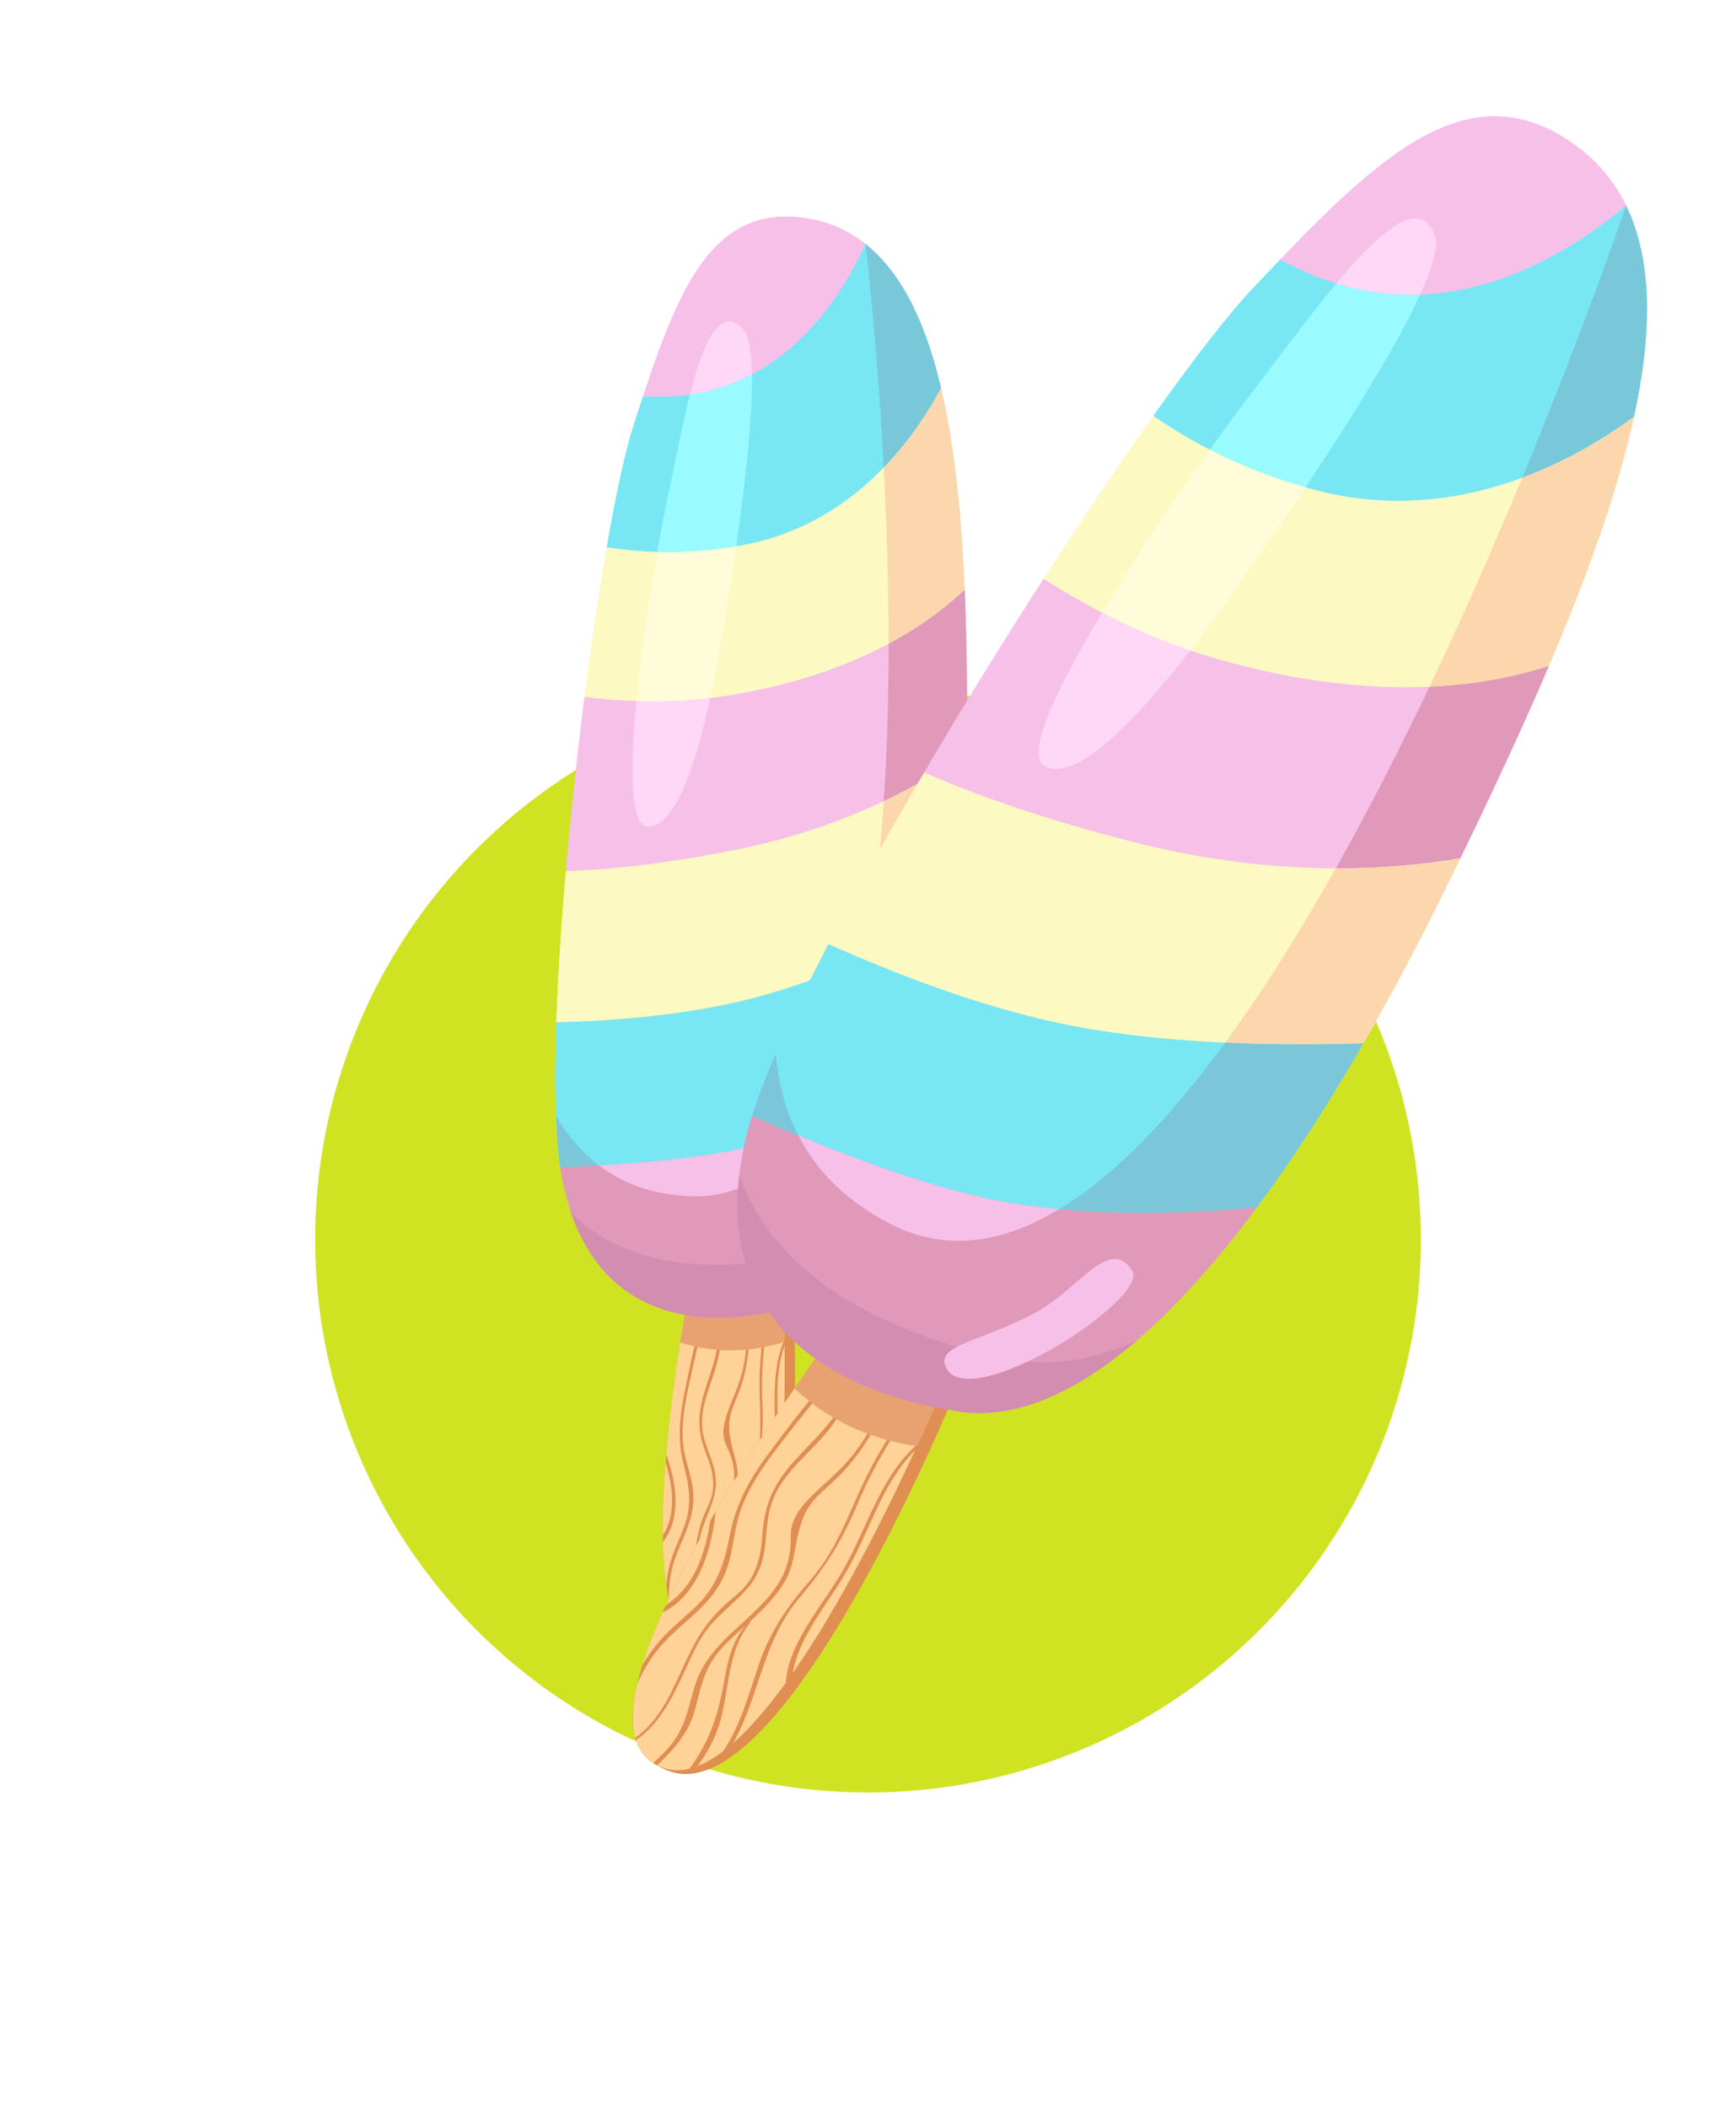 <svg width="650" height="789" viewBox="0 0 650 789" fill="none" xmlns="http://www.w3.org/2000/svg">
<g filter="url(#filter0_f_3646_705)">
<circle cx="325" cy="464" r="207" fill="#D0E322"/>
</g>
<g clip-path="url(#clip0_3646_705)">
<path d="M292.846 476.892C292.846 476.892 301.772 619.948 265.298 617.677C228.824 615.407 261.817 463.435 261.817 463.435L292.846 476.892Z" fill="#E08E51"/>
<path d="M296.677 476.952C296.677 476.952 305.745 615.34 269.13 617.738C223.422 620.723 272.991 476.221 272.991 476.221L296.677 476.952Z" fill="#E08E51"/>
<path d="M248.154 574.859C248.038 566.221 248.452 556.863 249.207 547.36C251.994 556.68 253.306 566.531 248.154 574.859Z" fill="#FFD297"/>
<path d="M289.899 544.045C289.007 555.315 284.676 569.603 289.032 580.172C287.473 588.647 285.444 596.286 282.805 602.445C282.897 601.028 282.95 599.598 282.936 598.155C282.773 583.826 278.223 570.991 281.98 556.502C284.992 544.901 286.005 536.746 285.454 524.769C284.782 510.079 286.675 496.01 290.277 481.763C290.372 481.409 290.056 481.11 289.914 481.544C286.646 492.04 284.859 502.949 284.451 513.975C283.986 526.48 286.092 538.16 282.631 550.492C279.822 560.498 278.539 568.864 279.787 579.236C280.869 588.226 282.515 597.176 281.235 605.785C279.79 608.583 278.187 610.956 276.413 612.838C277.035 609.65 277.325 606.381 277.216 603.061C276.844 591.288 269.5 580.981 272.251 568.937C272.295 568.746 272.237 568.578 272.155 568.499C272.178 568.438 272.202 568.384 272.226 568.33C273.962 563.946 275.63 559.411 276.111 554.627C276.537 550.376 275.691 547.585 274.661 543.687C272.951 537.198 272.055 532.77 274.549 526.406C275.654 523.592 276.868 520.915 277.757 518.002C281.009 507.398 281.465 495.903 278.852 485.315C278.724 484.794 278.357 485.346 278.418 485.688C279.887 494.913 280.18 503.867 278.004 513.158C276.635 518.998 273.909 524.064 272.096 529.674C271.127 532.653 270.516 535.463 271.085 538.53C271.451 540.501 272.425 541.943 273.134 543.749C275.717 550.36 275.223 555.676 273.186 562.197C270.172 571.852 264.344 580.759 265.631 591.379C266.636 599.656 269.124 604.883 265.846 613.984C265.403 615.207 264.945 616.392 264.488 617.576C261.614 617.21 259.189 615.883 257.167 613.745C260.955 607.237 261.317 599.413 261.274 591.538C261.252 587.566 261.016 583.529 261.387 579.555C261.958 573.409 264.314 568.973 266.326 563.458C267.677 559.771 268.371 556.581 267.905 552.643C267.304 547.56 264.817 543.125 263.582 538.291C261.13 528.703 265.342 520.921 267.96 512.076C271.712 499.368 270.012 486.793 267.774 474.183C267.608 473.26 266.91 474.226 267 474.839C268.261 483.4 269.738 492.394 268.952 501.201C268.356 507.888 266.145 513.446 264.172 519.696C261.66 527.649 260.939 533.765 263.453 541.636C264.421 544.657 265.907 547.691 266.507 550.835C268.11 559.224 265.773 561.744 263.391 567.701C261.867 571.517 260.94 575.342 260.569 579.483C259.555 590.884 262.361 603.211 256.662 613.201C253.828 609.899 251.817 604.922 250.458 598.766C250.386 594.958 250.725 591.13 251.622 587.36C253.015 581.473 255.874 576.385 257.809 570.748C259.698 565.225 260.206 560.366 259.003 554.726C257.97 549.897 256.27 545.554 255.779 540.551C255.07 533.232 256.325 526.088 257.845 518.908C260.176 507.894 263 497.008 265.121 485.949C265.219 485.448 264.775 484.989 264.601 485.638C261.344 497.954 258.333 510.577 255.949 523.118C254.314 531.707 253.805 539.842 255.964 548.186C258.142 556.589 259.32 563.625 255.814 572.435C253.917 577.202 251.708 581.619 250.533 586.708C250.022 588.926 249.675 591.143 249.469 593.351C248.747 588.468 248.339 583.057 248.193 577.27C255.305 568.368 253.254 554.841 249.451 544.311C252.889 504.542 261.804 463.444 261.804 463.444L292.834 476.902C292.834 476.902 293.457 486.909 293.7 501.575C287.922 514.747 291.015 529.701 289.885 544.048L289.899 544.045Z" fill="#FFD297"/>
<path d="M291.147 541.13C291.701 528.411 289.518 515.594 293.75 503.706C294.027 524.364 293.513 553.281 289.62 576.825C286.474 565.699 290.612 553.317 291.147 541.13Z" fill="#FFD297"/>
<path d="M268.754 598.693C267.52 592.024 265.93 586.677 267.922 579.595C268.817 576.41 270.134 573.418 271.396 570.403C269.897 576.369 271.202 581.882 272.853 587.738C275.498 597.13 276.448 605.614 274.615 614.545C272.029 616.646 269.107 617.764 265.807 617.678C268.099 611.573 270.013 605.475 268.754 598.693Z" fill="#FFD297"/>
<path d="M293.727 502.32C283.424 505.564 269.619 507.403 254.68 502.509C258.195 480.119 261.817 463.435 261.817 463.435L292.846 476.892C292.846 476.892 293.494 487.242 293.727 502.32Z" fill="#E8A272"/>
<path d="M277.794 204.164C258.562 207.696 241.556 207.21 227.185 204.848C230.638 184.967 234.148 168.752 237.344 158.884C238.497 155.337 239.622 151.858 240.747 148.449C243.526 148.51 246.429 148.515 249.517 148.418C293.892 147.107 315.739 109.555 324.014 91.312C337.739 102.165 346.656 121.055 352.372 145.296C341.187 166.155 318.289 196.734 277.787 204.166L277.794 204.164Z" fill="#79E7F3"/>
<path d="M359.863 341.957C358.292 362.254 355.859 381.036 352.539 397.919C334.608 408.557 308.104 422.451 282.8 428.783C262.264 433.92 234.007 436.078 209.746 436.919C207.886 424.101 207.554 405.026 208.317 382.666C231.414 382.073 258.79 379.753 282.951 373.337C309.232 366.361 337.501 353.493 359.858 341.965L359.863 341.957Z" fill="#79E7F3"/>
<path d="M211.881 326.149C213.754 304.472 216.172 282.112 218.884 260.871C235.192 262.879 253.878 263.416 272.825 260.321C308.098 254.56 339.146 241.593 361.222 220.677C362.04 240.139 362.206 260.718 362.082 281.77C342.544 295.547 313.822 310.537 274.768 318.272C248.825 323.415 228.115 325.587 211.881 326.149Z" fill="#F7C0E9"/>
<path d="M249.522 148.41C246.433 148.501 243.531 148.502 240.753 148.441C254.229 107.627 266.981 77.734 299.571 81.374C309.066 82.437 317.144 85.867 324.019 91.304C315.751 109.545 293.897 147.099 249.522 148.41Z" fill="#F7C0E9"/>
<path d="M272.819 260.323C253.871 263.417 235.192 262.879 218.878 260.872C221.457 240.661 224.303 221.476 227.185 204.848C241.549 207.211 258.556 207.698 277.794 204.165C318.296 196.732 341.192 166.147 352.379 145.294C357.462 166.836 360.029 192.605 361.216 220.678C339.139 241.594 308.085 254.569 272.819 260.323Z" fill="#FCF9C2"/>
<path d="M274.761 318.273C313.814 310.532 342.538 295.549 362.075 281.771C362.056 284.668 362.036 287.565 362.013 290.476C361.85 308.498 361.122 325.705 359.865 341.963C337.501 353.493 309.232 366.361 282.958 373.335C258.797 379.751 231.421 382.072 208.324 382.665C208.916 365.328 210.169 346.032 211.89 326.154C228.124 325.599 248.826 323.422 274.776 318.277L274.761 318.273Z" fill="#FCF9C2"/>
<path d="M352.539 397.919C342.847 447.209 325.645 480.375 300.365 488.099C259.505 500.587 220.087 492.348 210.352 440.611C210.134 439.449 209.934 438.206 209.752 436.911C234.006 436.072 262.264 433.92 282.805 428.775C308.109 422.443 334.614 408.549 352.544 397.911L352.539 397.919Z" fill="#E099B9"/>
<path d="M305.544 468.64C317.901 465.616 328.607 458.439 337.718 447.738C328.183 469.232 315.771 483.386 300.372 488.097C263.307 499.43 227.43 493.692 213.817 453.919C234.902 475.318 269.807 477.389 305.551 468.639L305.544 468.64Z" fill="#D38DB0"/>
<path d="M279.046 101.395C294.19 100.271 270.186 295.153 249.472 294.225C228.767 293.302 258.028 102.946 279.046 101.395Z" fill="#FFE1E7"/>
<path d="M324.019 91.304C337.744 102.157 346.662 121.047 352.377 145.287C347.547 154.303 340.525 165.125 330.842 175.116C328.302 126.669 324.019 91.304 324.019 91.304Z" fill="#79C8DA"/>
<path d="M323.754 358.977C336.582 353.548 348.929 347.591 359.857 341.958C358.285 362.256 355.852 381.038 352.532 397.921C338.947 405.983 320.436 415.9 301.259 422.993C311.68 407.133 318.89 384.735 323.747 358.979L323.754 358.977Z" fill="#7BC7D9"/>
<path d="M224.303 436.257C219.355 436.531 214.474 436.749 209.745 436.912C208.96 431.515 208.456 425.006 208.175 417.614C212.494 424.993 217.81 431.327 224.303 436.257Z" fill="#7BC7D9"/>
<path d="M332.672 240.983C343.292 235.32 352.893 228.565 361.216 220.678C362.034 240.141 362.2 260.719 362.075 281.771C353.483 287.833 343.108 294.124 330.864 299.933C332.165 280.46 332.683 260.49 332.672 240.983Z" fill="#E099B9"/>
<path d="M330.842 175.116C340.525 165.125 347.547 154.303 352.377 145.287C357.462 166.836 360.028 192.599 361.214 220.672C352.892 228.558 343.291 235.313 332.671 240.976C332.658 217.82 331.902 195.326 330.841 175.11L330.842 175.116Z" fill="#FCD7AD"/>
<path d="M330.864 299.933C343.108 294.124 353.483 287.833 362.075 281.771C362.056 284.668 362.036 287.565 362.013 290.476C361.85 308.498 361.122 325.705 359.865 341.964C348.937 347.596 336.59 353.553 323.762 358.982C327.226 340.622 329.486 320.557 330.871 299.931L330.864 299.933Z" fill="#FCD7AD"/>
<path d="M277.794 204.164C258.562 207.696 241.556 207.21 227.185 204.848C230.638 184.967 234.148 168.752 237.338 158.885C238.49 155.338 239.622 151.858 240.747 148.449C243.526 148.51 246.429 148.515 249.517 148.418C293.892 147.107 315.739 109.555 324.014 91.312C324.014 91.312 328.304 126.675 330.837 175.125C318.115 188.255 300.794 199.949 277.788 204.173L277.794 204.164Z" fill="#79E7F3"/>
<path d="M282.95 373.33C296.385 369.764 310.335 364.653 323.754 358.977C318.897 384.734 311.687 407.131 301.266 422.992C295.134 425.262 288.926 427.244 282.793 428.784C266.259 432.923 244.724 435.122 224.298 436.266C217.805 431.335 212.49 425.008 208.169 417.622C207.791 407.456 207.863 395.614 208.304 382.669C231.4 382.076 258.777 379.756 282.938 373.34L282.95 373.33Z" fill="#79E7F3"/>
<path d="M211.881 326.149C213.754 304.472 216.172 282.112 218.884 260.871C235.192 262.879 253.878 263.415 272.825 260.321C294.796 256.734 315.13 250.347 332.679 240.981C332.689 260.481 332.178 280.457 330.871 299.931C315.278 307.327 296.647 313.939 274.768 318.272C248.825 323.415 228.115 325.587 211.881 326.149Z" fill="#F7C0E9"/>
<path d="M249.522 148.41C246.433 148.5 243.531 148.501 240.753 148.441C254.229 107.627 266.981 77.734 299.57 81.374C309.066 82.436 317.144 85.866 324.019 91.304C315.751 109.545 293.897 147.099 249.522 148.41Z" fill="#F7C0E9"/>
<path d="M218.883 260.864C221.462 240.653 224.308 221.467 227.19 204.84C241.554 207.203 258.561 207.689 277.799 204.156C300.805 199.933 318.12 188.247 330.848 175.108C331.909 195.324 332.665 217.818 332.678 240.975C315.129 250.341 294.794 256.727 272.824 260.315C253.877 263.409 235.197 262.871 218.883 260.864Z" fill="#FCF9C2"/>
<path d="M208.316 382.66C208.908 365.323 210.161 346.027 211.881 326.149C228.116 325.594 248.818 323.416 274.768 318.272C296.646 313.933 315.278 307.327 330.871 299.931C329.486 320.557 327.226 340.622 323.762 358.982C310.344 364.658 296.393 369.769 282.958 373.335C258.797 379.751 231.421 382.072 208.324 382.665L208.316 382.66Z" fill="#FCF9C2"/>
<path d="M301.266 422.992C290.764 438.975 276.996 448.336 259.093 447.809C244.837 447.39 233.426 443.193 224.304 436.264C244.732 435.127 266.266 432.921 282.8 428.783C288.934 427.249 295.134 425.262 301.272 422.99L301.266 422.992Z" fill="#F7C0E9"/>
<path d="M275.661 204.505C265.092 206.298 255.22 206.889 246.1 206.628C247.508 198.575 248.874 191.477 250.015 186.069C252.609 173.802 255.258 159.652 258.343 147.631C267.001 146.367 274.705 143.69 281.521 140.095C281.821 156.855 278.848 182.416 275.668 204.503L275.661 204.505Z" fill="#99FAFF"/>
<path d="M242.539 309.491C235.911 309.221 235.842 287.94 238.303 262.394C247.207 262.689 256.503 262.411 265.936 261.283C261.014 283.89 253.123 309.927 242.539 309.491Z" fill="#FFD7F7"/>
<path d="M258.336 147.633C263.276 128.359 269.312 114.561 277.966 122.829C280.32 125.076 281.358 131.405 281.515 140.097C274.7 143.698 266.995 146.375 258.336 147.633Z" fill="#FFD7F7"/>
<path d="M269.546 242.745C268.614 248.087 267.407 254.538 265.937 261.29C256.51 262.41 247.216 262.694 238.304 262.401C240.088 243.928 243.185 223.235 246.093 206.63C255.213 206.891 265.092 206.298 275.655 204.506C273.31 220.773 270.863 235.157 269.54 242.746L269.546 242.745Z" fill="#FFFCD9"/>
<path d="M327.893 429.839C336.148 434.836 303.677 487.32 291.709 478.378C285.707 473.89 296.654 468.051 307.885 452.98C316.268 441.728 317.533 423.57 327.893 429.839Z" fill="#F7C0E9"/>
</g>
<g clip-path="url(#clip1_3646_705)">
<path d="M356.522 511.064C356.522 511.064 286.922 683.613 245.472 660.543C204.023 637.473 327.71 477.938 327.71 477.938L356.522 511.064Z" fill="#E08E51"/>
<path d="M360.976 513.279C360.976 513.279 294.154 680.439 249.927 662.758C194.721 640.676 333.642 499.167 333.642 499.167L360.976 513.279Z" fill="#E08E51"/>
<path d="M249.354 600.798C254.052 590.616 259.773 579.886 265.975 569.179C264.024 581.655 260.049 593.927 249.354 600.798Z" fill="#FFD297"/>
<path d="M315.491 588.067C308.14 600.768 295.071 615.079 294.26 629.897C287.69 638.95 281.039 646.762 274.502 652.5C275.403 650.891 276.265 649.246 277.056 647.547C284.884 630.674 286.737 613.094 299.245 598.226C309.265 586.324 315.016 577.34 321.072 563.003C328.506 545.421 338.596 530.003 350.788 515.332C351.097 514.97 350.894 514.442 350.485 514.872C340.784 525.336 332.586 537.114 325.938 549.799C318.395 564.186 314.326 579.044 303.371 591.551C294.482 601.699 288.298 610.78 283.955 623.626C280.191 634.761 277.11 646.165 270.794 655.532C267.536 658 264.331 659.883 261.199 661.095C263.712 657.709 265.88 654.043 267.611 650.093C273.764 636.095 270.93 619.914 280.892 607.346C281.05 607.148 281.076 606.919 281.025 606.78C281.085 606.721 281.143 606.672 281.202 606.622C285.689 602.459 290.18 598.08 293.421 592.746C296.299 588.005 296.87 584.263 297.845 579.121C299.472 570.564 300.902 564.877 307.384 558.818C310.252 556.141 313.172 553.684 315.845 550.77C325.587 540.171 332.553 526.962 335.418 513.098C335.56 512.416 334.822 512.858 334.701 513.292C331.26 524.919 326.593 535.57 318.844 545.235C313.973 551.309 307.944 555.717 302.682 561.273C299.88 564.22 297.591 567.169 296.542 571.08C295.867 573.593 296.201 575.828 296.022 578.34C295.347 587.528 291.793 593.477 285.759 599.976C276.826 609.597 265.015 616.768 260.579 629.927C257.124 640.184 257.114 647.699 248.181 656.524C246.978 657.708 245.779 658.84 244.58 659.971C241.419 657.933 239.322 655.022 238.151 651.387C246.228 645.884 251.031 636.923 255.387 627.675C257.584 623.011 259.566 618.15 262.226 613.703C266.334 606.824 271.575 602.947 277.018 597.614C280.665 594.051 283.262 590.703 284.92 585.83C287.06 579.54 286.629 572.954 287.888 566.601C290.382 554 299.669 547.242 307.685 538.347C319.191 525.562 324.237 509.883 328.673 493.861C328.996 492.687 327.636 493.427 327.4 494.196C324.085 504.929 320.781 516.29 314.934 526.165C310.493 533.663 304.794 538.936 298.984 545.152C291.592 553.061 287.325 559.821 285.865 570.446C285.307 574.527 285.35 578.912 284.294 582.93C281.477 593.653 277.329 595.296 271.206 600.941C267.286 604.557 264.06 608.518 261.308 613.161C253.74 625.948 250.129 641.955 237.863 650.468C236.391 645.013 236.821 638.059 238.674 630.089C240.721 625.588 243.26 621.294 246.42 617.381C251.347 611.265 257.542 606.906 262.963 601.386C268.266 595.975 271.581 590.567 273.328 583.288C274.821 577.054 275.259 571.016 277.484 564.882C280.749 555.912 286.217 548.248 292.016 540.689C300.909 529.093 310.309 517.923 318.981 506.157C319.376 505.625 319.113 504.839 318.546 505.503C307.84 518.104 297.249 531.204 287.439 544.559C280.717 553.704 275.568 562.946 273.427 573.928C271.277 584.989 268.719 593.889 259.682 602.246C254.793 606.767 249.733 610.705 245.51 616.008C243.67 618.32 242.023 620.722 240.547 623.192C242.433 617.069 244.983 610.504 248.051 603.643C261.362 597.197 266.53 580.206 267.968 565.744C294.25 521.088 327.69 477.943 327.69 477.943L356.502 511.068C356.502 511.068 351.632 523.139 343.71 540.452C329.571 552.646 324.826 571.892 315.474 588.063L315.491 588.067Z" fill="#FFD297"/>
<path d="M318.584 585.352C326.351 570.765 330.967 554.531 342.576 542.975C331.34 567.326 314.556 600.908 296.821 626.305C299.362 611.513 311.138 599.326 318.584 585.352Z" fill="#FFD297"/>
<path d="M260.144 640.241C262.431 631.739 263.561 624.587 269.858 617.407C272.688 614.178 275.905 611.41 279.07 608.585C273.976 614.734 272.418 621.922 271.075 629.703C268.918 642.185 265.283 652.652 258.138 662.087C253.934 663.101 249.885 662.775 246.068 660.828C252.169 654.961 257.823 648.889 260.144 640.241Z" fill="#FFD297"/>
<path d="M343.324 541.34C329.442 539.373 312.243 533.802 297.485 519.711C314.132 495.453 327.71 477.938 327.71 477.938L356.522 511.064C356.522 511.064 351.489 523.549 343.324 541.34Z" fill="#E8A272"/>
<path d="M491.512 183.209C467.011 176.583 447.364 166.497 431.853 155.689C447.024 134.336 460.208 117.308 469.475 107.538C472.81 104.028 476.074 100.584 479.3 97.22C482.52 98.846 485.917 100.478 489.588 102.092C542.296 125.389 588.899 93.632 608.8 76.895C618.802 97.287 618.675 124.403 611.804 155.993C587.031 174.166 543.101 197.167 491.503 183.207L491.512 183.209Z" fill="#79E7F3"/>
<path d="M510.527 390.524C497.327 413.418 483.967 434.055 470.631 451.971C443.677 454.397 404.859 455.839 371.678 449.094C344.751 443.62 310.447 430.335 281.561 417.743C286.555 401.689 296.841 379.161 310.247 353.4C337.631 365.63 370.994 378.232 402.883 384.238C437.569 390.775 477.879 391.522 510.516 390.531L510.527 390.524Z" fill="#79E7F3"/>
<path d="M346.049 289.198C360.373 264.856 375.717 240.021 390.781 216.66C408.757 228.138 430.344 239.223 454.267 246.202C498.804 259.192 542.425 261.379 579.987 249.236C570.054 272.489 558.733 296.685 546.806 321.272C516.213 326.475 474.183 327.959 424.113 315.164C390.849 306.67 365.377 297.624 346.049 289.198Z" fill="#F7C0E9"/>
<path d="M489.599 102.086C485.93 100.463 482.531 98.84 479.311 97.214C517.935 56.953 549.598 29.077 585.732 51.577C596.259 58.135 603.8 66.673 608.811 76.889C588.919 93.627 542.307 125.382 489.599 102.086Z" fill="#F7C0E9"/>
<path d="M454.258 246.2C430.335 239.221 408.757 228.138 390.773 216.658C405.104 194.428 419.173 173.551 431.853 155.689C447.355 166.495 467.002 176.581 491.512 183.209C543.11 197.169 587.042 174.159 611.813 155.995C605.712 184.07 594.299 215.689 579.978 249.234C542.417 261.377 498.784 259.197 454.258 246.2Z" fill="#FCF9C2"/>
<path d="M424.104 315.162C474.177 327.949 516.204 326.473 546.797 321.27C545.153 324.652 543.51 328.033 541.853 331.43C531.577 352.447 521.096 372.194 510.525 390.533C477.879 391.523 437.569 390.775 402.892 384.24C371.003 378.234 337.64 365.632 310.256 353.402C320.651 333.427 332.917 311.528 346.056 289.209C365.382 297.643 390.847 306.678 424.12 315.174L424.104 315.162Z" fill="#FCF9C2"/>
<path d="M470.631 451.971C431.697 504.279 392.989 533.498 359.058 528.397C304.212 520.159 262.654 488.45 280.204 422.406C280.599 420.922 281.061 419.355 281.572 417.736C310.449 430.326 344.751 443.62 371.689 449.088C404.869 455.832 443.688 454.391 470.642 451.965L470.631 451.971Z" fill="#E099B9"/>
<path d="M376.013 508.506C392.179 511.878 408.733 509.463 425.394 502.028C402.198 521.867 379.739 531.499 359.066 528.399C309.313 520.932 270.502 494.134 276.815 439.932C289.536 476.795 329.26 498.754 376.022 508.508L376.013 508.506Z" fill="#D38DB0"/>
<path d="M550.489 63.541C568.855 70.699 431.684 285.522 407.942 272.844C384.207 260.176 525.004 53.596 550.489 63.541Z" fill="#FFE1E7"/>
<path d="M608.811 76.889C618.813 97.281 618.686 124.396 611.815 155.986C601.113 163.843 586.832 172.588 569.9 178.873C594.037 120.707 608.811 76.889 608.811 76.889Z" fill="#79C8DA"/>
<path d="M458.709 390.252C476.772 391.072 494.567 391.005 510.518 390.523C497.318 413.416 483.959 434.053 470.622 451.969C450.198 453.81 422.968 455.067 396.538 452.643C417.619 439.898 438.597 417.699 458.7 390.25L458.709 390.252Z" fill="#7BC7D9"/>
<path d="M298.981 425.114C293.032 422.666 287.193 420.189 281.563 417.734C283.665 410.973 286.717 403.067 290.524 394.252C291.453 405.312 294.135 415.706 298.981 425.114Z" fill="#7BC7D9"/>
<path d="M535.185 257.042C550.793 256.353 565.818 253.814 579.978 249.234C570.045 272.487 558.724 296.683 546.797 321.27C533.342 323.562 517.669 325.124 500.078 325.076C512.499 302.996 524.281 279.896 535.185 257.042Z" fill="#E099B9"/>
<path d="M569.9 178.872C586.832 172.588 601.113 163.843 611.815 155.986C605.712 184.07 594.301 215.681 579.98 249.225C565.82 253.805 550.795 256.344 535.187 257.034C548.13 229.905 559.832 203.136 569.902 178.864L569.9 178.872Z" fill="#FCD7AD"/>
<path d="M500.078 325.076C517.669 325.124 533.342 323.562 546.797 321.27C545.153 324.652 543.51 328.033 541.853 331.43C531.577 352.447 521.096 372.194 510.525 390.533C494.573 391.016 476.778 391.083 458.716 390.263C473.047 370.697 486.922 348.46 500.087 325.078L500.078 325.076Z" fill="#FCD7AD"/>
<path d="M491.512 183.209C467.011 176.583 447.364 166.497 431.853 155.689C447.024 134.336 460.208 117.308 469.466 107.536C472.801 104.026 476.074 100.584 479.3 97.22C482.52 98.847 485.917 100.478 489.588 102.092C542.296 125.389 588.899 93.632 608.8 76.895C608.8 76.895 594.035 120.715 569.889 178.879C547.641 187.139 520.81 191.143 491.501 183.215L491.512 183.209Z" fill="#79E7F3"/>
<path d="M402.885 384.23C420.617 387.571 439.816 389.392 458.709 390.252C438.606 417.701 417.628 439.9 396.547 452.645C388.095 451.873 379.714 450.72 371.669 449.092C349.988 444.687 323.534 435.212 298.97 425.12C294.124 415.713 291.44 405.327 290.513 394.259C295.758 382.14 302.47 368.311 310.23 353.396C337.614 365.626 370.977 378.228 402.865 384.234L402.885 384.23Z" fill="#79E7F3"/>
<path d="M346.049 289.198C360.373 264.856 375.717 240.021 390.781 216.66C408.757 228.138 430.344 239.223 454.267 246.202C482.007 254.295 509.398 258.194 535.193 257.044C524.292 279.889 512.516 303 500.087 325.078C477.685 325.014 452.164 322.333 424.113 315.164C390.849 306.67 365.377 297.624 346.049 289.198Z" fill="#F7C0E9"/>
<path d="M489.599 102.085C485.93 100.463 482.531 98.84 479.311 97.214C517.935 56.952 549.598 29.076 585.732 51.577C596.259 58.135 603.8 66.672 608.811 76.889C588.919 93.627 542.307 125.382 489.599 102.085Z" fill="#F7C0E9"/>
<path d="M390.783 216.651C405.115 194.422 419.184 173.544 431.864 155.682C447.366 166.488 467.013 176.575 491.523 183.202C520.832 191.129 547.651 187.132 569.911 178.866C559.841 203.138 548.139 229.907 535.195 257.036C509.4 258.185 482.009 254.287 454.269 246.194C430.346 239.215 408.768 228.131 390.783 216.651Z" fill="#FCF9C2"/>
<path d="M310.249 353.391C320.644 333.416 332.91 311.517 346.049 289.198C365.375 297.633 390.84 306.668 424.113 315.164C452.166 322.325 477.685 325.014 500.087 325.078C486.922 348.46 473.047 370.697 458.716 390.263C439.823 389.402 420.623 387.582 402.892 384.24C371.003 378.234 337.64 365.632 310.256 353.402L310.249 353.391Z" fill="#FCF9C2"/>
<path d="M396.547 452.645C375.302 465.488 353.939 468.748 333.264 458.112C316.802 449.643 305.784 438.342 298.979 425.122C323.541 435.222 349.997 444.689 371.678 449.094C379.721 450.73 388.095 451.873 396.555 452.647L396.547 452.645Z" fill="#F7C0E9"/>
<path d="M488.824 182.414C475.441 178.6 463.547 173.768 453.012 168.358C459.168 159.714 464.74 152.165 469.102 146.47C479.005 133.553 490.026 118.462 500.367 106.11C511.214 109.473 521.736 110.65 531.731 110.254C522.703 130.052 504.917 158.326 488.833 182.416L488.824 182.414Z" fill="#99FAFF"/>
<path d="M391.279 286.845C383.666 282.819 395.495 257.855 412.672 229.311C422.937 234.639 433.98 239.516 445.659 243.474C427.244 267.198 403.431 293.277 391.279 286.845Z" fill="#FFD7F7"/>
<path d="M500.358 106.107C516.93 86.298 531.72 73.514 537.23 88.041C538.729 91.99 536.403 99.984 531.723 110.252C521.725 110.656 511.204 109.48 500.358 106.107Z" fill="#FFD7F7"/>
<path d="M460.263 223.781C456.181 229.515 451.158 236.396 445.657 243.482C433.989 239.518 422.944 234.65 412.67 229.32C425.097 208.681 440.305 186.178 453.003 168.356C463.538 173.766 475.441 178.6 488.815 182.412C476.966 200.153 466.05 215.63 460.254 223.779L460.263 223.781Z" fill="#FFFCD9"/>
<path d="M423.902 475.565C430.774 486.038 363.372 529.339 354.359 512.168C349.841 503.552 365.93 502.84 387.518 491.472C403.633 482.986 415.276 462.425 423.902 475.565Z" fill="#F7C0E9"/>
</g>
<defs>
<filter id="filter0_f_3646_705" x="0.5" y="139.5" width="649" height="649" filterUnits="userSpaceOnUse" color-interpolation-filters="sRGB">
<feFlood flood-opacity="0" result="BackgroundImageFix"/>
<feBlend mode="normal" in="SourceGraphic" in2="BackgroundImageFix" result="shape"/>
<feGaussianBlur stdDeviation="58.75" result="effect1_foregroundBlur_3646_705"/>
</filter>
<clipPath id="clip0_3646_705">
<rect width="201.838" height="520.003" fill="white" transform="translate(139 114.056) rotate(-12.317)"/>
</clipPath>
<clipPath id="clip1_3646_705">
<rect width="262" height="675" fill="white" transform="translate(379.375) rotate(13.221)"/>
</clipPath>
</defs>
</svg>

